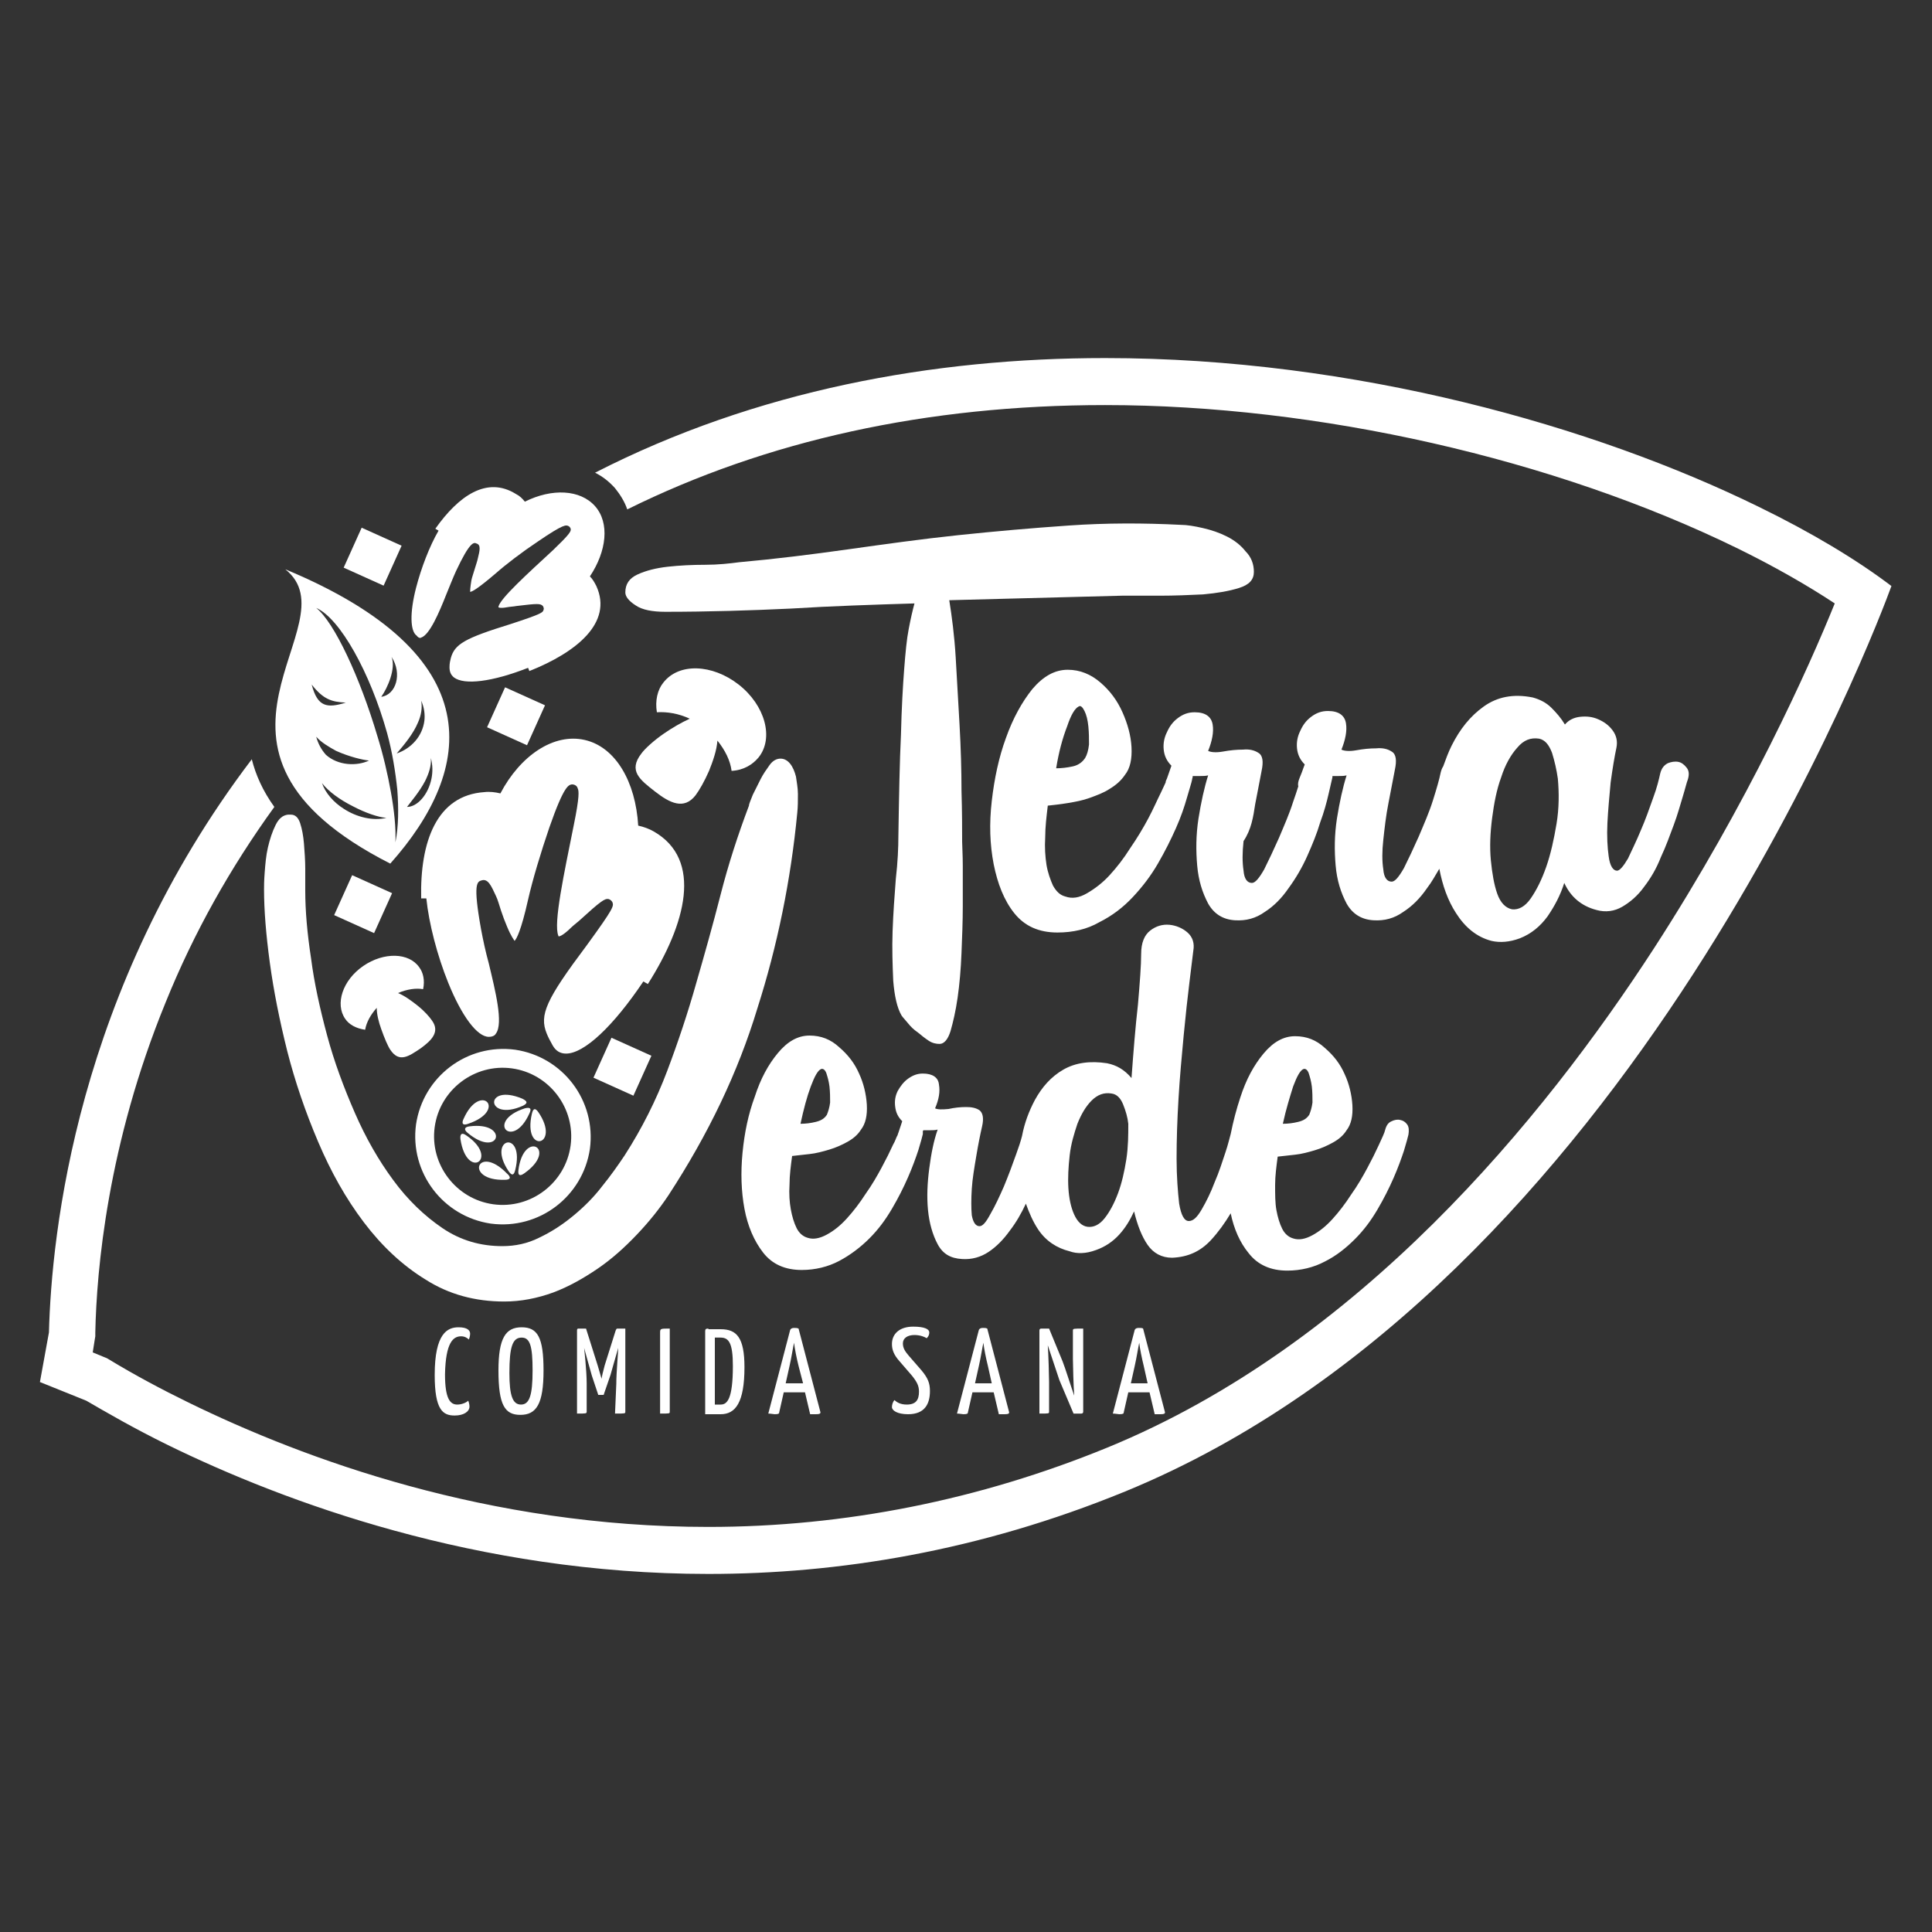 <?xml version="1.0" encoding="utf-8"?>
<!-- Generator: Adobe Illustrator 24.0.0, SVG Export Plug-In . SVG Version: 6.00 Build 0)  -->
<svg version="1.1" id="Layer_1" xmlns="http://www.w3.org/2000/svg" xmlns:xlink="http://www.w3.org/1999/xlink" x="0px" y="0px"
	 viewBox="0 0 300 300" style="enable-background:new 0 0 300 300;" xml:space="preserve">
<rect x="0" y="0" width="300" height="300" fill="#333333" stroke="none"/>
<style type="text/css">
	.st0{fill:#FFFFFF;}
</style>
<g>
	<path class="st0" d="M90.8,114.9c-4.8-1.1-10,2.4-13.1,8.3c-0.8-0.2-1.7-0.3-2.5-0.2c-7.4,0.5-10,7.7-9.8,16.5l0.8,0
		c0.4,3.9,1.7,8.9,3.4,13.1c2.1,5.2,4.5,8.4,6.3,8.4c0.7,0,1-0.3,1.1-0.5c1.2-1.6-0.1-6.7-1.1-10.9c-0.5-1.8-0.9-3.7-1.2-5.3
		c-1.3-7.2-0.6-7.4,0.1-7.6c1-0.3,1.5,0.9,2.2,2.4c0.3,0.6,0.5,1.4,0.8,2.3c0.3,0.9,0.6,1.7,0.9,2.4c0.7,1.7,1.1,2.1,1.2,2.3
		c0.3-0.3,1-1.5,2.1-6.4c0.7-3.1,2-7.4,3.3-11.2c2.3-6.6,3-6.6,3.5-6.7c0.4,0,0.8,0.2,0.9,0.6c0.2,0.4,0.3,1.3-0.6,5.7
		c-1.5,7.5-3.2,15.3-2.4,17.2c0,0.1,0.1,0.1,0.1,0.1c0,0,0.4,0,1.5-1c0.5-0.5,1.1-1,1.6-1.4c3.4-3.1,4-3.5,4.6-3.4
		c0.3,0.1,0.5,0.3,0.6,0.5c0.2,0.6,0.3,0.8-4,6.7c-6.3,8.4-7.4,10.8-6.2,13.7c0.2,0.5,0.5,1.1,0.9,1.8c0.5,0.9,1.2,1.3,2.1,1.3
		c2.8,0,7.3-4.2,12-11.2l0.7,0.4c5.9-9.3,8.6-19.3,0.9-23.7c-0.7-0.4-1.5-0.7-2.4-0.9C98.7,121.4,95.6,116,90.8,114.9"/>
	<path class="st0" d="M65.4,99c1.3-0.4,2.8-3.9,3.9-6.7c0.5-1.2,1-2.5,1.5-3.6c2.2-4.7,2.8-4.5,3.2-4.3c0.7,0.2,0.5,1.1,0.2,2.3
		c-0.1,0.5-0.3,1-0.5,1.7c-0.2,0.7-0.4,1.2-0.5,1.7C73,91.3,73,91.8,73,91.9c0.3,0,1.2-0.5,3.9-2.8c1.7-1.5,4.2-3.4,6.6-5
		c4.1-2.8,4.4-2.6,4.8-2.4c0.2,0.1,0.4,0.4,0.3,0.7c-0.1,0.3-0.4,0.8-2.7,3c-4,3.7-8.2,7.5-8.5,8.8c0,0.1,0,0.1,0,0.1
		c0,0,0.2,0.2,1.3,0c0.5-0.1,1-0.1,1.5-0.2c3.3-0.4,3.7-0.4,4.1,0c0.1,0.2,0.2,0.4,0.1,0.6c-0.1,0.4-0.2,0.6-5.1,2.2
		c-7.1,2.2-8.7,3.1-9.3,5.3c-0.1,0.4-0.2,0.8-0.2,1.4c0,0.7,0.2,1.2,0.7,1.6c1.6,1.2,5.9,0.7,11.5-1.5l0.2,0.5
		c7.3-2.9,13-7.5,10.4-13.2c-0.3-0.6-0.6-1.1-1-1.5c2.6-3.9,3.1-8.3,0.8-10.9c-2.3-2.6-6.7-2.8-10.9-0.7c-0.4-0.5-0.8-0.9-1.4-1.2
		c-4.5-2.8-8.9,0.3-12.5,5.4l0.5,0.3c-1.4,2.4-2.7,5.8-3.5,8.9c-1,3.9-0.9,6.7,0.1,7.4C65,99.1,65.3,99.1,65.4,99"/>
	<path class="st0" d="M71.6,207.5c0.6,0,1,0.3,1.2,0.5c0.1-0.2,0.2-0.6,0.2-0.9c0-0.5-0.4-1-1.8-1c-1.7,0-3.7,0.9-3.7,7.4
		c0,5.5,1.3,6.3,3.1,6.3c1.4,0,2.3-0.6,2.3-1.4c0-0.3-0.1-0.7-0.2-0.9c-0.3,0.3-1,0.6-1.7,0.6c-1.1,0-1.9-0.9-1.9-4.7
		C69.2,208.4,70.4,207.5,71.6,207.5"/>
	<path class="st0" d="M77.4,212.8c0,5.4,1,6.9,3.4,6.9c2.5,0,3.6-1.7,3.6-6.9c0-5.1-0.9-6.7-3.4-6.7
		C78.5,206.1,77.4,207.8,77.4,212.8 M82.7,212.8c0,3.9-0.5,5.3-1.8,5.3c-1.3,0-1.8-1.4-1.8-4.9c0-4.1,0.5-5.5,1.9-5.5
		C82.3,207.7,82.7,209,82.7,212.8"/>
	<path class="st0" d="M95.5,219.5c1.6,0,1.6,0,1.6-0.3v-12.9h-1.2c-0.2,0-0.2,0.1-0.3,0.3l-1.7,5.4c-0.2,0.7-0.5,2-0.5,2.1
		c0-0.1-0.4-1.4-0.6-2.1l-1.8-5.7h-1.1c-0.2,0-0.3,0-0.3,0.3v12.9c1.4,0,1.5,0,1.5-0.3l0-4.4c0-2-0.4-5.5-0.4-5.5v0
		c0.4,1.5,1.1,3.9,1.2,4.3l1,3h0.7c0.1,0,0.2,0,0.2-0.2l1-2.9c0.1-0.4,0.8-2.8,1.2-4.2c0,0.6-0.3,3.8-0.3,5.6L95.5,219.5z"/>
	<path class="st0" d="M102.5,207v12.5c1.5,0,1.5,0,1.5-0.3v-12.9C102.5,206.3,102.5,206.3,102.5,207"/>
	<path class="st0" d="M110,206.3c-0.4,0-0.5,0.1-0.5,0.4v12.9h2.4c2.3,0,3.7-1.8,3.7-7.3c0-4.6-1.2-5.9-3.7-5.9H110z M113.8,212.1
		c0,5.2-0.9,6-1.9,6H111v-10.4h0.9C113.2,207.7,113.8,208.6,113.8,212.1"/>
	<path class="st0" d="M123.3,206.2c-0.3,0-0.5,0.1-0.6,0.3l-3.4,13c0.4,0,0.8,0.1,1,0.1c0.6,0,0.7-0.1,0.7-0.3l0.7-3.1h3.3l0.8,3.4
		c0.4,0,0.7,0,0.9,0c0.6,0,0.7-0.1,0.7-0.3l-3.4-13C123.8,206.2,123.5,206.2,123.3,206.2 M124.7,214.8H122l0.6-2.7
		c0.3-1.3,0.5-2.7,0.7-3.6c0.1,0.9,0.4,2.4,0.7,3.6L124.7,214.8z"/>
	<path class="st0" d="M140.8,218.1c-0.9,0-1.5-0.3-1.9-0.7c-0.3,0.3-0.4,0.8-0.4,1.1c0,0.5,0.8,1.1,2.5,1.1c2.6,0,3.4-1.6,3.4-3.6
		c0-1.2-0.3-2-1.3-3.2l-2-2.3c-0.6-0.7-0.9-1.2-0.9-1.9c0-0.8,0.7-1.3,1.8-1.3c0.9,0,1.6,0.3,1.9,0.5c0.3-0.3,0.4-0.6,0.4-0.9
		c0-0.5-0.7-0.9-2.5-0.9c-2.1,0-3.3,1.1-3.3,2.7c0,0.9,0.3,1.7,1.2,2.7l1.9,2.2c0.8,1,1.1,1.6,1.1,2.5
		C142.7,217.4,142.2,218.1,140.8,218.1"/>
	<path class="st0" d="M152.6,206.2c-0.3,0-0.5,0.1-0.6,0.3l-3.4,13c0.4,0,0.8,0.1,1,0.1c0.6,0,0.7-0.1,0.7-0.3l0.7-3.1h3.3l0.8,3.4
		c0.4,0,0.7,0,0.9,0c0.6,0,0.7-0.1,0.7-0.3l-3.4-13C153.1,206.2,152.9,206.2,152.6,206.2 M154,214.8h-2.6l0.6-2.7
		c0.3-1.3,0.5-2.7,0.7-3.6c0.1,0.9,0.4,2.4,0.7,3.6L154,214.8z"/>
	<path class="st0" d="M166.7,219.5h1.2c0.2,0,0.3-0.1,0.3-0.3v-12.9c-1.5,0-1.6,0-1.6,0.3v4.4c0,0.9,0.1,4.5,0.2,5.6v0.1
		c-0.5-1.4-1.4-4.3-1.8-5.3l-2.1-5.1h-1.2c-0.2,0-0.3,0.1-0.3,0.3v12.9c1.5,0,1.5,0,1.5-0.3v-4.6c0-0.8-0.1-4.4-0.2-5.7
		c0.5,1.5,1.5,4.5,1.8,5.4L166.7,219.5z"/>
	<path class="st0" d="M176.8,206.2c-0.3,0-0.5,0.1-0.6,0.3l-3.4,13c0.4,0,0.8,0.1,1,0.1c0.6,0,0.7-0.1,0.7-0.3l0.7-3.1h3.3l0.8,3.4
		c0.4,0,0.7,0,0.9,0c0.6,0,0.7-0.1,0.7-0.3l-3.4-13C177.4,206.2,177.1,206.2,176.8,206.2 M178.2,214.8h-2.6l0.6-2.7
		c0.3-1.3,0.5-2.7,0.7-3.6c0.1,0.9,0.4,2.4,0.7,3.6L178.2,214.8z"/>
	<path class="st0" d="M190.5,83.3c-1.2-0.6-2.4-1-3.7-1.3c-1.3-0.3-2.5-0.5-3.4-0.5c-5.8-0.3-11.7-0.3-17.4,0.1
		c-5.8,0.4-11.5,0.9-17.2,1.5c-5.7,0.6-11.4,1.4-17.1,2.2c-5.7,0.8-11.3,1.5-16.9,2c-1.5,0.2-3.3,0.4-5.3,0.4c-2,0-4,0.1-5.8,0.3
		c-1.8,0.2-3.4,0.6-4.7,1.2c-1.3,0.6-1.9,1.5-1.9,2.8c0,0.6,0.5,1.3,1.6,2c1,0.7,2.6,1,4.6,1c6.6,0,13.2-0.2,19.5-0.5
		c6.4-0.4,12.8-0.6,19.2-0.8c-0.3,1.1-0.6,2.4-0.9,4c-0.3,1.5-0.5,3.6-0.7,6.2c-0.2,2.6-0.4,6-0.5,10.2c-0.2,4.1-0.3,9.4-0.4,15.7
		c0,1.8-0.1,4.1-0.4,6.7c-0.2,2.6-0.4,5.3-0.5,8.1c-0.1,2.7,0,5.3,0.1,7.7c0.2,2.4,0.6,4.2,1.3,5.4c0.2,0.3,0.6,0.7,1,1.2
		c0.4,0.5,0.9,1,1.5,1.4c0.6,0.5,1.1,0.9,1.7,1.3c0.6,0.4,1.2,0.5,1.7,0.5c0.7,0,1.3-0.7,1.7-2c0.4-1.4,0.8-3.1,1.1-5.2
		c0.3-2.1,0.5-4.4,0.6-6.9c0.1-2.5,0.2-4.9,0.2-7.3c0-2.3,0-4.4,0-6.2c0-1.8-0.1-3.1-0.1-3.8c0-2,0-4.6-0.1-7.9
		c0-3.2-0.1-6.6-0.3-10.2c-0.2-3.5-0.4-7-0.6-10.5c-0.2-3.4-0.6-6.4-1-8.9l26.8-0.7h5.9c2.3,0,4.6-0.1,6.7-0.2c2.2-0.2,4-0.5,5.6-1
		c1.6-0.5,2.3-1.3,2.3-2.5c0-1.2-0.4-2.3-1.3-3.2C192.7,84.7,191.7,83.9,190.5,83.3"/>
	<path class="st0" d="M194.9,124.9c0.4-2,0.7-3.7,1-5.2c0.3-1.4,0.2-2.4-0.5-2.8c-0.6-0.4-1.4-0.6-2.4-0.5c-1,0-2,0.1-3.1,0.3
		c-1.1,0.2-1.9,0.1-2.3-0.1c0.6-1.5,0.9-2.9,0.7-4.1c-0.2-1.2-1.1-1.9-2.8-1.9c-1,0-1.8,0.3-2.6,0.9c-0.8,0.6-1.3,1.3-1.7,2.2
		c-0.4,0.8-0.6,1.7-0.5,2.7c0.1,1,0.5,1.8,1.2,2.5l-0.7,2c-0.1,0.2-0.2,0.4-0.2,0.6c-0.2,0.4-0.4,0.9-0.7,1.5
		c-0.6,1.2-1.2,2.6-2,4.1c-0.8,1.5-1.7,3-2.8,4.6c-1,1.6-2.1,3-3.2,4.2c-1.1,1.2-2.3,2.1-3.5,2.8c-1.2,0.7-2.3,0.9-3.4,0.5
		c-0.8-0.2-1.4-0.8-1.9-1.7c-0.4-0.9-0.8-2-1-3.2c-0.2-1.3-0.3-2.7-0.2-4.3c0-1.6,0.2-3.2,0.4-4.9c0.9-0.1,1.9-0.2,3.1-0.4
		c1.2-0.2,2.3-0.4,3.4-0.8c1.1-0.4,2.2-0.8,3.1-1.4c1-0.6,1.8-1.3,2.4-2.2c0.8-1,1.1-2.5,1-4.3c-0.1-1.8-0.6-3.6-1.4-5.4
		c-0.8-1.8-1.9-3.3-3.4-4.6c-1.5-1.3-3.2-2-5.1-2c-2,0-3.8,1-5.5,3c-1.6,2-3,4.5-4.1,7.6c-1.1,3-1.8,6.3-2.2,9.8
		c-0.4,3.5-0.3,6.7,0.3,9.8c0.6,3,1.6,5.6,3.2,7.6c1.6,2,3.8,3,6.7,3c2.4,0,4.6-0.5,6.5-1.6c2-1,3.7-2.3,5.2-3.9
		c1.5-1.6,2.8-3.3,3.9-5.2c1.1-1.9,2-3.7,2.8-5.5c0.8-1.8,1.3-3.3,1.7-4.7c0.4-1.4,0.7-2.3,0.8-2.8c0-0.2,0.1-0.3,0.1-0.5
		c0,0,0-0.1,0-0.1h1.2c0.4,0,0.8,0,1.2-0.1c-0.6,1.9-1.1,4.2-1.5,6.7c-0.4,2.6-0.4,5-0.2,7.3c0.2,2.3,0.8,4.2,1.7,5.9
		c0.9,1.6,2.3,2.5,4.2,2.6c1.7,0.1,3.2-0.3,4.6-1.3c1.4-0.9,2.6-2.1,3.7-3.7c1.1-1.5,2.1-3.2,2.9-5c0.8-1.8,1.5-3.5,2-5.2
		c0.6-1.6,1-3.1,1.3-4.4c0.3-1.3,0.5-2.2,0.6-2.6c0-0.1,0-0.2,0-0.2h1c0.4,0,0.8,0,1.2-0.1c-0.6,1.9-1.1,4.2-1.5,6.7
		c-0.4,2.6-0.4,5-0.2,7.3c0.2,2.3,0.8,4.2,1.7,5.9c0.9,1.6,2.3,2.5,4.2,2.6c1.7,0.1,3.2-0.3,4.6-1.3c1.4-0.9,2.6-2.1,3.7-3.7
		c0.7-0.9,1.3-2,1.9-3c0.5,2.6,1.3,4.9,2.6,6.9c1.4,2.2,3.2,3.7,5.5,4.3c1.3,0.3,2.8,0.2,4.4-0.4c1.8-0.7,3.2-1.9,4.3-3.4
		c1.1-1.6,2-3.3,2.6-5.2c1,2.2,2.7,3.6,5,4.2c1.4,0.4,2.8,0.2,4-0.5c1.2-0.7,2.4-1.7,3.4-3.1c1-1.3,1.9-2.8,2.6-4.6
		c0.8-1.7,1.4-3.4,2-5c0.6-1.6,1-3.1,1.4-4.4c0.4-1.3,0.6-2.2,0.8-2.7c0.2-0.7,0.2-1.3-0.2-1.8c-0.4-0.5-0.8-0.8-1.3-0.9
		c-0.5-0.1-1.1,0-1.6,0.2c-0.6,0.3-1,0.8-1.2,1.6c-0.2,0.9-0.5,2.2-1.1,3.8c-0.6,1.7-1.2,3.4-1.9,5c-0.7,1.7-1.4,3.1-2,4.4
		c-0.7,1.2-1.3,1.9-1.7,1.9c-0.6,0-1.1-0.7-1.3-2.2c-0.2-1.4-0.3-3.2-0.2-5.2c0.1-2,0.3-4.1,0.5-6.3c0.3-2.2,0.6-4,0.9-5.4
		c0.2-1,0-1.9-0.6-2.7c-0.6-0.8-1.3-1.3-2.2-1.7c-0.9-0.4-1.8-0.5-2.8-0.4c-1,0.1-1.8,0.5-2.4,1.2c-0.6-1-1.3-1.8-2.1-2.6
		c-0.8-0.8-1.8-1.3-2.9-1.6c-3-0.6-5.5-0.1-7.6,1.4c-2.1,1.5-3.7,3.5-5,6.1c-0.5,1-0.9,2.1-1.3,3.2c-0.2,0.3-0.3,0.6-0.4,1
		c-0.2,1-0.6,2.4-1.2,4.3c-0.6,1.9-1.4,3.7-2.2,5.6c-0.8,1.8-1.6,3.5-2.3,4.9c-0.8,1.4-1.4,2.1-1.9,2.1c-0.7,0-1.2-0.6-1.3-1.9
		c-0.2-1.3-0.2-2.8,0-4.6c0.2-1.8,0.4-3.7,0.8-5.7c0.4-2,0.7-3.7,1-5.2c0.3-1.4,0.2-2.4-0.5-2.8c-0.6-0.4-1.4-0.6-2.4-0.5
		c-1,0-2,0.1-3.1,0.3c-1.1,0.2-1.9,0.1-2.3-0.1c0.6-1.5,0.9-2.9,0.7-4.1c-0.2-1.2-1.1-1.9-2.8-1.9c-1,0-1.8,0.3-2.6,0.9
		c-0.8,0.6-1.3,1.3-1.7,2.2c-0.4,0.8-0.6,1.7-0.5,2.7c0.1,1,0.5,1.8,1.2,2.5l-0.3,0.8c0,0.1-0.1,0.2-0.1,0.3l-0.4,1
		c-0.2,0.5-0.3,0.9-0.2,1.3c-0.2,0.7-0.5,1.5-0.8,2.4c-0.6,1.9-1.4,3.7-2.2,5.6c-0.8,1.8-1.6,3.5-2.3,4.9c-0.8,1.4-1.4,2.1-1.9,2.1
		c-0.7,0-1.2-0.6-1.3-1.9c-0.2-1.3-0.2-2.8,0-4.6C194.3,128.8,194.6,126.9,194.9,124.9 M165.7,112.8c0.6-1.8,1.2-2.8,1.8-3.1
		c0.3-0.2,0.6,0.1,0.9,0.7c0.3,0.6,0.5,1.4,0.6,2.4c0.1,1,0.1,1.9,0.1,2.8c-0.1,0.9-0.3,1.6-0.6,2.1c-0.4,0.6-1,1.1-1.9,1.3
		c-0.9,0.2-1.8,0.3-2.6,0.3C164.4,116.8,165,114.6,165.7,112.8 M231.7,127c0.3-2.3,0.7-4.4,1.4-6.3c0.6-1.9,1.5-3.5,2.5-4.6
		c1-1.2,2.1-1.6,3.4-1.4c0.9,0.2,1.5,0.9,2,2.2c0.4,1.3,0.7,2.6,0.9,4c0.2,2.2,0.2,4.6-0.2,7c-0.4,2.4-0.9,4.7-1.6,6.7
		c-0.7,2-1.5,3.6-2.4,4.9c-0.9,1.3-1.9,1.8-2.9,1.7c-1-0.2-1.8-1-2.3-2.4c-0.5-1.4-0.8-3.2-1-5.2C231.3,131.5,231.4,129.3,231.7,127
		"/>
	<path class="st0" d="M123.8,126.2c0.1-0.9,0.1-1.9,0.1-2.9c0-1-0.2-1.9-0.3-2.7c-0.2-0.8-0.5-1.5-0.9-2c-0.4-0.5-0.9-0.8-1.5-0.8
		c-0.6,0-1.2,0.3-1.7,1c-0.5,0.7-1,1.4-1.4,2.2c-0.4,0.8-0.8,1.6-1.2,2.4c-0.3,0.8-0.6,1.4-0.6,1.7c-1.7,4.5-3.2,9.1-4.4,13.8
		c-1.2,4.7-2.5,9.3-3.8,13.8c-1.3,4.6-2.8,9.1-4.5,13.6c-1.7,4.5-3.9,8.9-6.6,13.1c-1,1.5-2.2,3.2-3.5,4.8c-1.3,1.7-2.8,3.2-4.5,4.6
		c-1.7,1.4-3.4,2.5-5.3,3.4c-1.8,0.9-3.7,1.3-5.7,1.3c-3.4,0-6.5-0.9-9.3-2.8c-2.8-1.9-5.4-4.4-7.6-7.4c-2.3-3.1-4.3-6.6-6-10.5
		c-1.7-3.9-3.2-7.9-4.3-12c-1.1-4.1-2-8.1-2.5-12c-0.6-3.9-0.9-7.4-0.9-10.5v-3.4c0-1.3-0.1-2.6-0.2-3.9c-0.1-1.2-0.3-2.3-0.6-3.2
		c-0.3-0.9-0.8-1.3-1.4-1.3h-0.5c-0.8,0.1-1.4,0.6-1.9,1.6c-0.5,1-0.9,2.2-1.2,3.5c-0.3,1.3-0.4,2.6-0.5,3.9
		c-0.1,1.3-0.1,2.1-0.1,2.6c0,3.2,0.3,7,0.9,11.4c0.6,4.4,1.5,8.9,2.7,13.7c1.2,4.7,2.8,9.4,4.8,14.1c2,4.7,4.3,8.8,7.1,12.5
		c2.8,3.7,6,6.7,9.6,8.9c3.6,2.3,7.7,3.4,12.2,3.4c2.6,0,5.1-0.5,7.6-1.4c2.4-0.9,4.7-2.2,6.9-3.7c2.2-1.5,4.2-3.3,6.1-5.3
		c1.9-2,3.5-4,4.9-6.1c6.2-9.5,10.8-19.1,13.8-29C120.7,146.9,122.8,136.7,123.8,126.2"/>
	<path class="st0" d="M188,192.6c1.2-1.3,2.2-2.7,3.1-4.2c0.5,2.4,1.4,4.5,2.8,6.2c1.4,1.8,3.4,2.7,6,2.7c2.1,0,4.1-0.5,5.8-1.4
		c1.8-0.9,3.3-2.1,4.7-3.5c1.4-1.4,2.5-2.9,3.5-4.6c1-1.7,1.8-3.3,2.5-4.9c0.7-1.6,1.2-3,1.6-4.2c0.4-1.3,0.6-2.1,0.7-2.5
		c0.1-0.6,0.1-1.2-0.2-1.6c-0.3-0.4-0.6-0.6-1.1-0.7c-0.4-0.1-0.9,0-1.3,0.2c-0.5,0.2-0.8,0.6-1,1.3c-0.1,0.5-0.5,1.3-1,2.4
		c-0.5,1.1-1.1,2.3-1.8,3.6c-0.7,1.3-1.5,2.7-2.5,4.1c-0.9,1.4-1.9,2.7-2.9,3.8c-1,1.1-2,1.9-3.1,2.5c-1.1,0.6-2.1,0.8-3,0.5
		c-0.7-0.2-1.3-0.7-1.7-1.5c-0.4-0.8-0.7-1.8-0.9-2.9c-0.2-1.1-0.2-2.4-0.2-3.9c0-1.4,0.2-2.9,0.4-4.4c0.8-0.1,1.7-0.2,2.7-0.3
		c1-0.1,2.1-0.4,3.1-0.7c1-0.3,1.9-0.7,2.8-1.2c0.9-0.5,1.6-1.1,2.1-1.9c0.7-0.9,1-2.2,0.9-3.9c-0.1-1.6-0.5-3.3-1.2-4.8
		c-0.7-1.6-1.7-2.9-3.1-4.1c-1.3-1.2-2.8-1.8-4.6-1.8c-1.8,0-3.4,0.9-4.9,2.7c-1.5,1.8-2.7,4-3.6,6.8c-0.6,1.8-1.1,3.7-1.5,5.7
		c-0.2,0.7-0.4,1.6-0.8,2.8c-0.5,1.5-1,3.1-1.7,4.7c-0.6,1.6-1.3,3-2,4.2c-0.7,1.2-1.3,1.8-2,1.8c-0.7,0-1.2-0.9-1.5-2.7
		c-0.2-1.8-0.4-4.2-0.4-7c0-2.9,0.1-6,0.3-9.3c0.2-3.4,0.5-6.6,0.8-9.8c0.3-3.1,0.6-5.9,0.9-8.3c0.3-2.4,0.5-4,0.6-4.9
		c0.2-1.1-0.1-2.1-0.9-2.8c-0.8-0.7-1.8-1.1-2.8-1.2c-1.1-0.1-2.1,0.2-3,0.9c-0.9,0.7-1.4,1.9-1.4,3.6c0,1.8-0.2,4.4-0.5,7.9
		c-0.4,3.5-0.7,7.3-1,11.4c-1.1-1.3-2.3-2-3.8-2.3c-2.6-0.4-4.9-0.1-6.8,1c-1.9,1.1-3.3,2.7-4.4,4.7c-0.9,1.7-1.6,3.5-2,5.6
		c-0.2,0.8-0.5,1.7-0.9,2.8c-0.6,1.7-1.2,3.3-1.9,5c-0.7,1.6-1.4,3.1-2.1,4.3c-0.7,1.3-1.2,1.9-1.7,1.9c-0.6,0-1-0.6-1.2-1.7
		c-0.1-1.1-0.1-2.5,0-4.1c0.1-1.6,0.4-3.3,0.7-5.1c0.3-1.8,0.6-3.3,0.9-4.6c0.3-1.3,0.1-2.1-0.4-2.5c-0.6-0.4-1.3-0.5-2.1-0.5
		c-0.9,0-1.8,0.1-2.7,0.3c-1,0.1-1.7,0.1-2.1-0.1c0.6-1.4,0.8-2.6,0.6-3.7c-0.1-1.1-1-1.7-2.5-1.7c-0.9,0-1.6,0.3-2.3,0.8
		c-0.7,0.5-1.2,1.2-1.6,1.9c-0.4,0.8-0.5,1.6-0.4,2.4c0.1,0.9,0.4,1.6,1.1,2.3l-0.6,1.8c-0.1,0.2-0.1,0.4-0.2,0.5
		c-0.2,0.4-0.3,0.8-0.6,1.3c-0.5,1.1-1.1,2.3-1.8,3.6c-0.7,1.3-1.5,2.7-2.5,4.1c-0.9,1.4-1.9,2.7-2.9,3.8c-1,1.1-2,1.9-3.1,2.5
		c-1.1,0.6-2.1,0.8-3,0.5c-0.7-0.2-1.3-0.7-1.7-1.5c-0.4-0.8-0.7-1.8-0.9-2.9c-0.2-1.1-0.3-2.4-0.2-3.9c0-1.4,0.2-2.9,0.4-4.4
		c0.8-0.1,1.7-0.2,2.7-0.3c1-0.1,2.1-0.4,3.1-0.7c1-0.3,1.9-0.7,2.8-1.2c0.9-0.5,1.6-1.1,2.1-1.9c0.7-0.9,1-2.2,0.9-3.9
		c-0.1-1.6-0.5-3.3-1.2-4.8c-0.7-1.6-1.7-2.9-3.1-4.1c-1.3-1.2-2.8-1.8-4.6-1.8c-1.8,0-3.4,0.9-4.9,2.7c-1.5,1.8-2.7,4-3.6,6.8
		c-1,2.7-1.6,5.6-1.9,8.7c-0.3,3.1-0.2,6,0.3,8.7c0.5,2.7,1.5,5,2.9,6.8c1.4,1.8,3.4,2.7,6,2.7c2.1,0,4.1-0.5,5.8-1.4
		c1.7-0.9,3.3-2.1,4.7-3.5c1.4-1.4,2.5-2.9,3.5-4.6c1-1.7,1.8-3.3,2.5-4.9c0.7-1.6,1.2-3,1.6-4.2c0.4-1.3,0.6-2.1,0.7-2.5
		c0-0.1,0-0.2,0-0.4c0-0.1,0-0.1,0.1-0.2h1.1c0.4,0,0.7,0,1.1-0.1c-0.6,1.7-1,3.7-1.3,6c-0.3,2.3-0.4,4.4-0.2,6.5
		c0.2,2,0.7,3.8,1.5,5.3c0.8,1.5,2,2.2,3.8,2.3c1.5,0.1,2.9-0.3,4.1-1.1c1.2-0.8,2.3-1.9,3.3-3.3c1-1.3,1.8-2.7,2.5-4.2
		c0.5,1.4,1.1,2.8,1.9,4c1.2,1.8,2.9,2.9,4.9,3.4c1.1,0.4,2.5,0.4,4.1-0.2c1.4-0.5,2.6-1.3,3.6-2.4c1-1.1,1.7-2.3,2.3-3.6
		c0.5,2.1,1.2,3.9,2.1,5.2c0.9,1.3,2.2,2,3.8,2C184.5,195.2,186.4,194.3,188,192.6 M200.8,168.7c0.6-1.6,1.1-2.5,1.6-2.7
		c0.3-0.1,0.6,0.1,0.8,0.6c0.2,0.6,0.4,1.3,0.5,2.1c0.1,0.9,0.1,1.7,0.1,2.5c-0.1,0.8-0.3,1.4-0.5,1.9c-0.4,0.6-0.9,0.9-1.7,1.1
		c-0.8,0.2-1.6,0.3-2.4,0.3C199.7,172.2,200.3,170.3,200.8,168.7 M125.9,168.7c0.6-1.6,1.1-2.5,1.6-2.7c0.3-0.1,0.6,0.1,0.8,0.6
		c0.2,0.6,0.4,1.3,0.5,2.1c0.1,0.9,0.1,1.7,0.1,2.5c-0.1,0.8-0.3,1.4-0.5,1.9c-0.4,0.6-0.9,0.9-1.7,1.1c-0.8,0.2-1.6,0.3-2.4,0.3
		C124.8,172.2,125.3,170.3,125.9,168.7 M174.9,180c-0.3,1.9-0.7,3.7-1.3,5.3c-0.6,1.6-1.3,2.9-2.1,3.9c-0.8,1-1.7,1.4-2.6,1.3
		c-0.9-0.1-1.6-0.8-2.1-1.9c-0.5-1.1-0.8-2.5-0.9-4.1c-0.1-1.6,0-3.3,0.2-5.1c0.2-1.8,0.7-3.4,1.2-4.9c0.6-1.5,1.3-2.7,2.2-3.6
		c0.9-0.9,1.9-1.3,3.1-1.1c0.8,0.1,1.4,0.7,1.8,1.7c0.4,1,0.7,2,0.8,3C175.2,176.2,175.2,178,174.9,180"/>
	<path class="st0" d="M76.2,190c7.5,1,14.3-4.2,15.4-11.6c1-7.5-4.2-14.3-11.6-15.4c-7.5-1-14.3,4.2-15.4,11.6
		C63.6,182.1,68.8,188.9,76.2,190 M67.5,175c0.8-5.8,6.2-9.9,12-9.1c5.8,0.8,9.9,6.2,9.1,12c-0.8,5.8-6.2,9.9-12,9.1
		C70.8,186.2,66.7,180.8,67.5,175"/>
	<path class="st0" d="M80.5,181.7c-0.1,0.8,0.2,1,0.9,0.5C86.8,178.4,81.3,175.3,80.5,181.7"/>
	<path class="st0" d="M79,181.9c0.5,0.7,0.8,0.6,1-0.2C81.6,175.3,75.4,176.6,79,181.9"/>
	<path class="st0" d="M78.4,183.2c0.9,0,1-0.4,0.3-1C74.1,177.5,72,183.4,78.4,183.2"/>
	<path class="st0" d="M81.2,171.7c0.8-0.4,0.7-0.7-0.1-1.1C75.1,168.1,75.4,174.3,81.2,171.7"/>
	<path class="st0" d="M82.2,172.9c0.4-0.8,0.1-1-0.7-0.8C75.3,174.1,79.6,178.7,82.2,172.9"/>
	<path class="st0" d="M83.6,172.7c-0.5-0.7-0.8-0.6-1,0.2C81.1,179.3,87.2,178,83.6,172.7"/>
	<path class="st0" d="M72.4,176.3c-0.7-0.5-1-0.2-0.9,0.6C72.5,183.4,77.7,179.9,72.4,176.3"/>
	<path class="st0" d="M72.9,174.9c-0.8,0.1-0.9,0.5-0.3,1C77.6,180.1,79.2,174.1,72.9,174.9"/>
	<path class="st0" d="M72.7,174.5c6.2-2.1,1.9-6.6-0.7-0.8C71.6,174.5,71.9,174.8,72.7,174.5"/>
	<path class="st0" d="M60.6,134.1c13.1-14.7,15.7-32.4-16.3-45.7C55.1,97,25.4,116.2,60.6,134.1 M53.4,125.6c-1.6-1-2.9-2.5-3.4-4
		c1,1.3,2.8,2.6,4.8,3.6c1.9,1,3.9,1.7,5.2,1.8C57.9,127.5,55.4,126.9,53.4,125.6 M49.1,114.4c0.8,0.9,2,1.6,3.1,2.2
		c2,0.9,4.1,1.4,5.1,1.5c-1.9,0.9-4.8,0.8-6.7-0.9C49.9,116.4,49.4,115.5,49.1,114.4 M66.9,117.7c0.3,1.1,0.3,2.2,0.1,3.2
		c-0.5,2.5-2.2,4.4-3.8,4.4c0.6-0.8,1.9-2.3,2.8-4C66.6,120.1,67,118.9,66.9,117.7 M64.9,112.2c0.5-1.1,0.7-2.3,0.5-3.4
		c0.5,1.1,0.6,2.2,0.5,3.1c-0.3,2.4-2,4.3-4.3,5.1C62.8,115.6,64.2,113.9,64.9,112.2 M60.8,102c1.7,2.6,0.7,5.9-1.6,6.2
		C60.2,106.8,61.5,103.8,60.8,102 M60.1,113.8c0.8,2.9,1.3,6,1.6,8.9c0.2,2.8,0.2,5.6-0.3,8.1c0.1-2.3-0.2-5-0.7-7.8
		c-0.5-2.8-1.2-5.8-2.1-8.7c-2.7-9.1-6.7-17.7-9.5-19.9C52.8,96,57.5,104.5,60.1,113.8 M53.7,109.1c-2.9,0.9-4.4,0.7-5.3-2.8
		C50.2,108.6,51.5,109,53.7,109.1"/>
	<path class="st0" d="M103.1,113.9c-1.6,1.1-3,2.4-3.5,3.1c-2.1,2.7-0.2,4.1,2.1,5.9c2.3,1.8,4.5,2.9,6.3,0.6
		c0.6-0.8,1.4-2.2,2.1-3.8c0.6-1.5,1.2-3.2,1.3-4.7c1.2,1.5,2,3.1,2.2,4.7c1.9-0.1,3.3-1,4.2-2.1c2.4-3,1-8.1-3.1-11.3
		c-4.1-3.2-9.3-3.4-11.7-0.3c-0.9,1.1-1.3,2.8-1,4.6c1.6-0.1,3.4,0.2,5.1,1l0,0C105.8,112.2,104.4,113,103.1,113.9"/>
	<path class="st0" d="M65.7,153.6c0.3-1.4,0-2.6-0.6-3.4c-1.6-2.3-5.5-2.4-8.7-0.2c-3.2,2.2-4.4,5.9-2.8,8.2
		c0.6,0.9,1.7,1.5,3.1,1.7c0.2-1.2,0.9-2.4,1.8-3.4l0,0c0,1,0.3,2.2,0.7,3.3c0.5,1.4,1,2.6,1.4,3.2c1.4,2.1,2.9,1,4.7-0.2
		c1.8-1.3,3-2.6,1.8-4.3c-0.4-0.6-1.2-1.5-2.2-2.3c-1-0.8-2.1-1.6-3.1-2C63.2,153.6,64.6,153.4,65.7,153.6"/>
	<rect x="76.7" y="107.8" transform="matrix(0.411 -0.912 0.912 0.411 -54.205 138.57)" class="st0" width="6.8" height="6.8"/>
	<rect x="54.4" y="83.1" transform="matrix(0.411 -0.912 0.912 0.411 -44.781 103.603)" class="st0" width="6.8" height="6.8"/>
	
		<rect x="93.2" y="162.2" transform="matrix(0.411 -0.912 0.912 0.411 -94.078 185.677)" class="st0" width="6.8" height="6.8"/>
	<rect x="52.9" y="137" transform="matrix(0.411 -0.912 0.912 0.411 -94.799 134.036)" class="st0" width="6.8" height="6.8"/>
	<path class="st0" d="M273.1,78.7c-25.5-12.5-62.7-23.1-101.5-23.1c-26.7,0-54.2,5-79.2,17.8c1.2,0.6,2.2,1.4,3.1,2.4
		c0.8,1,1.5,2.1,1.9,3.3c21.6-10.7,46.5-16.2,74.2-16.2c33,0,69.7,8.3,98.3,22.3c5.5,2.7,10.6,5.6,15,8.5
		c-4,9.9-13.4,30.9-28.1,53.6c-17.2,26.5-45.8,61.5-84.9,77.5c-19.8,8.1-40.7,12.3-61.9,12.3c-34.2,0-62.7-10.5-80.7-19.3
		c-4.3-2.1-8.4-4.3-12.2-6.6l-0.5-0.3l-0.5-0.2l-1.7-0.7l0.3-1.9l0.1-0.6l0-0.6c0.2-9.7,1.9-29.2,10.9-51.2
		c4.4-10.9,10.1-21,16.9-30.4c-1.8-2.5-2.9-5-3.5-7.4C11.8,153.8,8,191.7,7.6,206.9l-1.4,7.7l7.2,2.9c3.1,1.8,7.4,4.3,12.7,6.9
		c18,8.8,48,20,83.9,20c20.1,0,42-3.5,64.7-12.8c78.5-32.2,117-135.1,119-140.6C288.3,86.9,281.3,82.7,273.1,78.7"/>
</g>
</svg>
